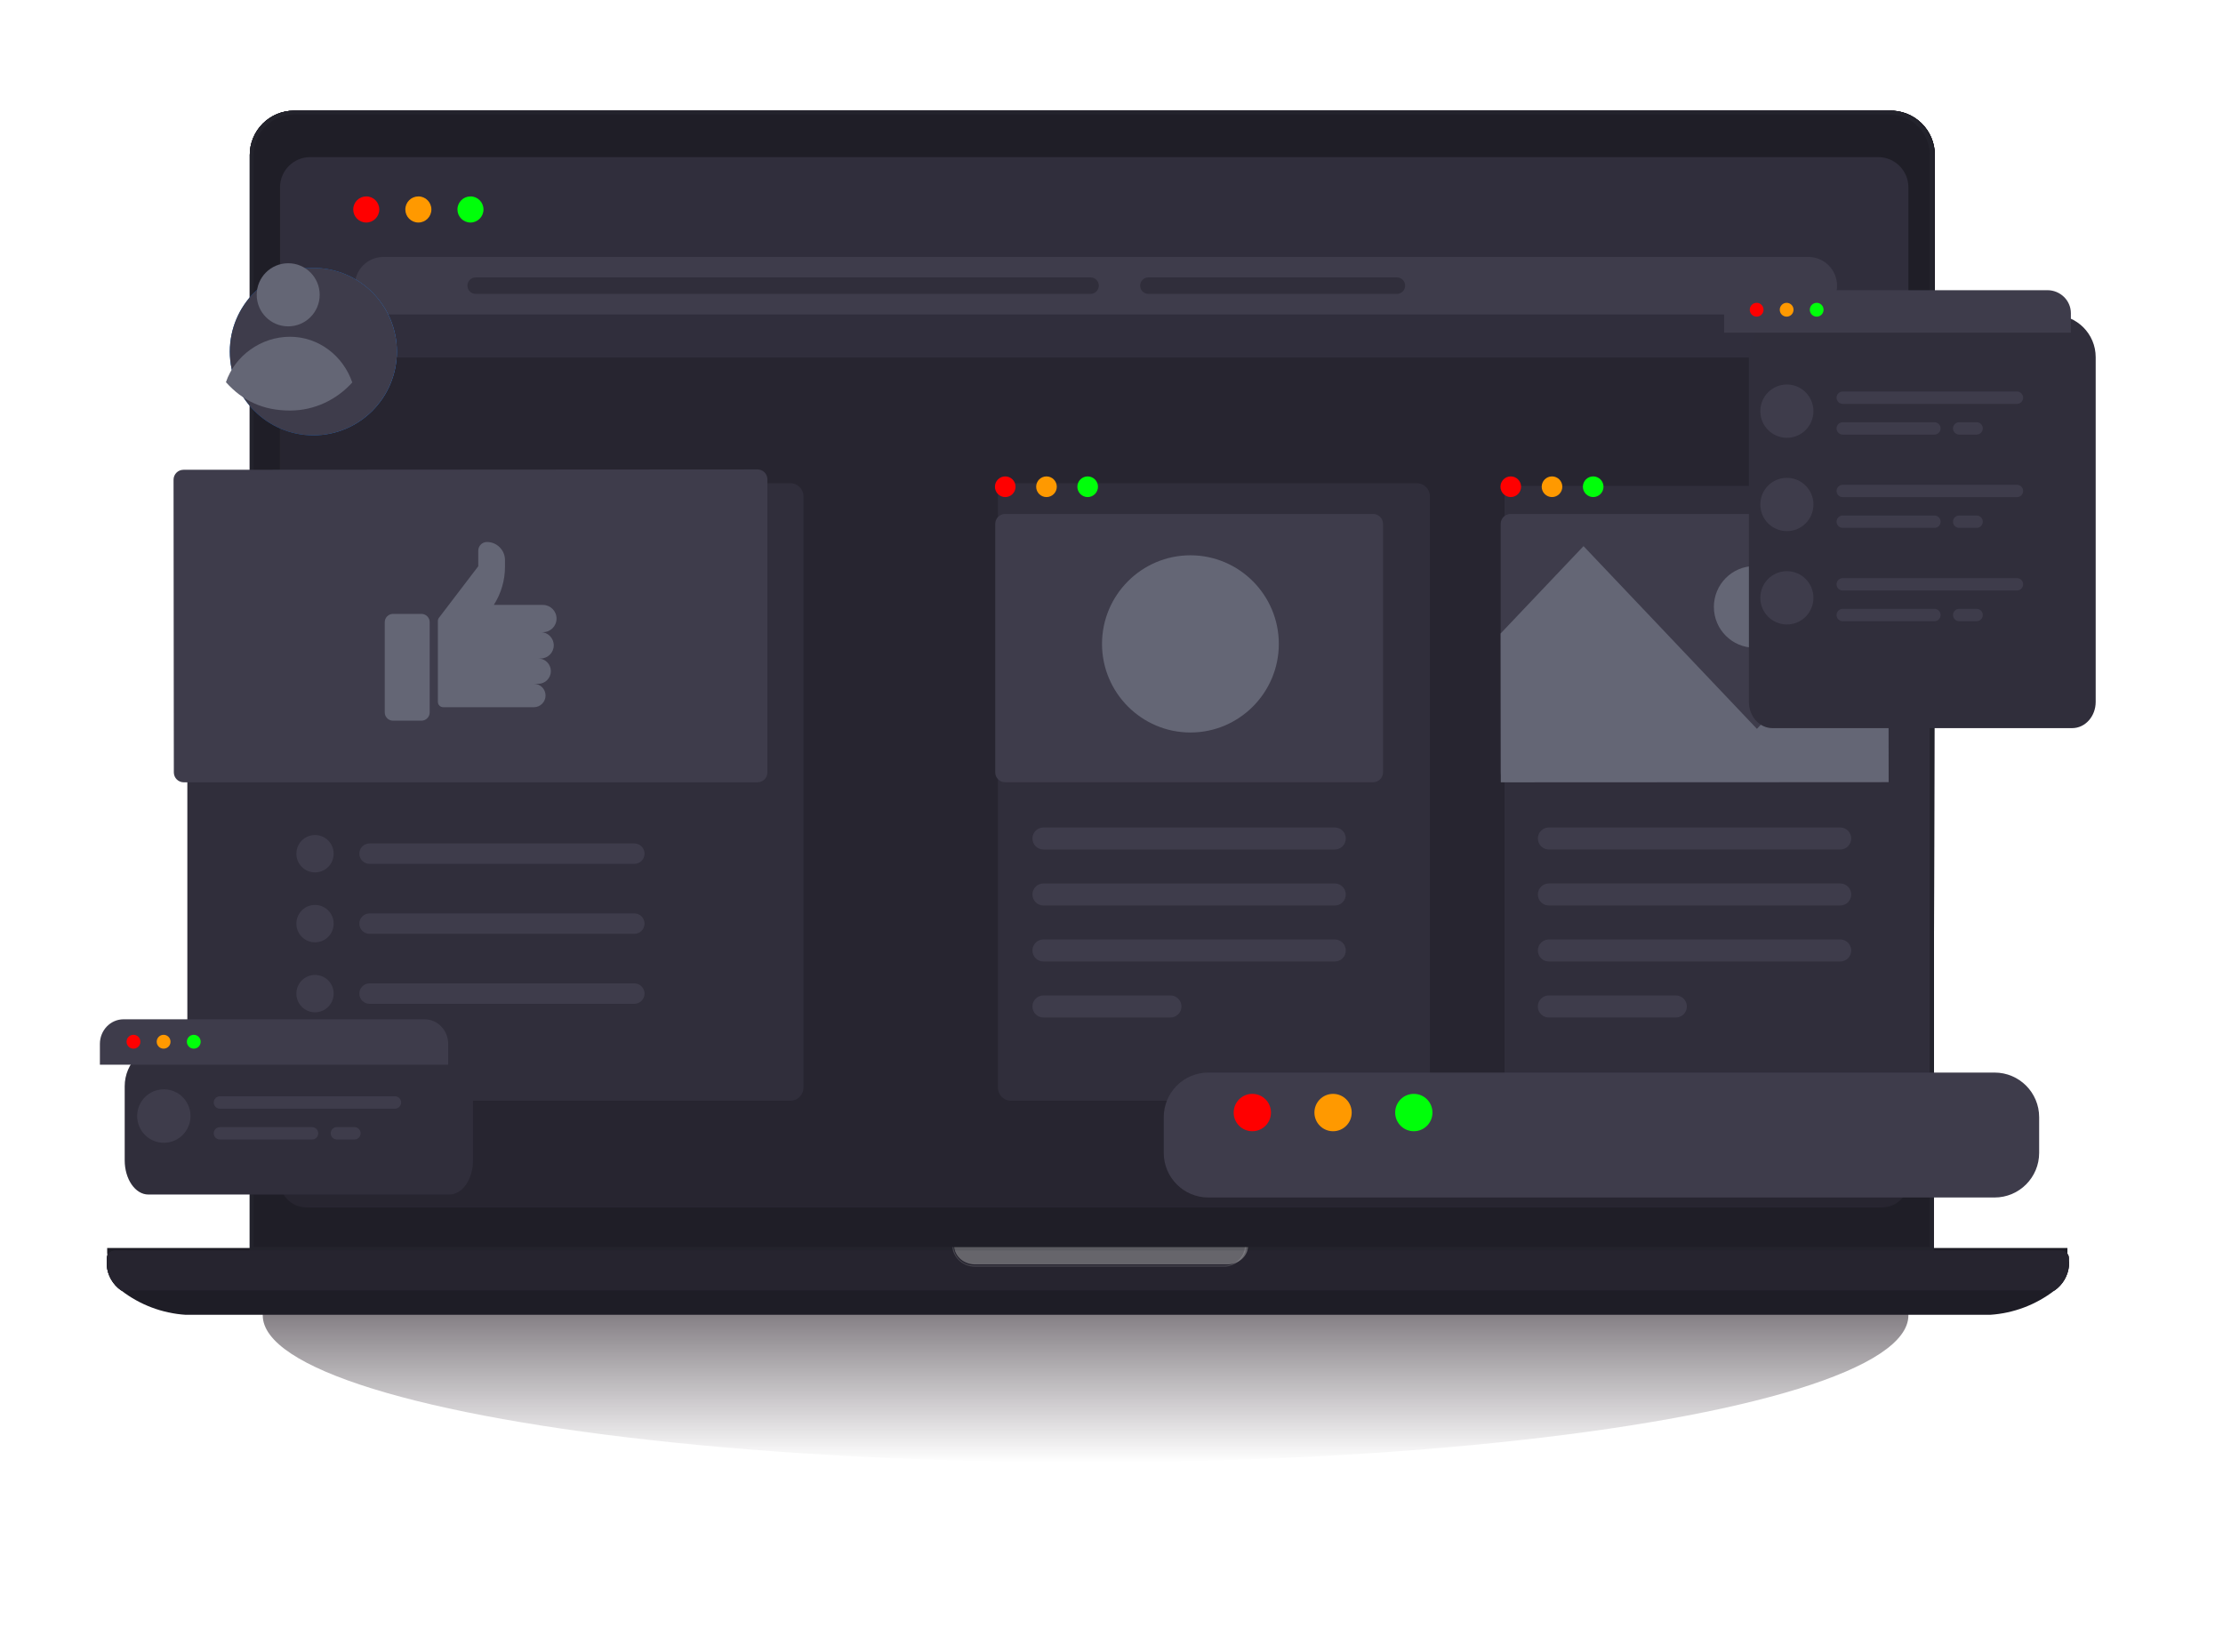 <svg width="643" height="478" viewBox="0 0 643 478" fill="none" xmlns="http://www.w3.org/2000/svg">
<g filter="url(#filter0_f_3048_5424)">
<ellipse cx="314" cy="380.5" rx="238" ry="42.5" fill="url(#paint0_linear_3048_5424)"/>
</g>
<path d="M559.315 361.803H72.25V44.801C72.25 41.408 73.599 38.153 75.999 35.753C78.4 33.353 81.655 32.005 85.05 32.005H546.449C548.163 31.952 549.87 32.244 551.469 32.863C553.068 33.483 554.526 34.417 555.757 35.61C556.988 36.804 557.966 38.232 558.634 39.811C559.302 41.39 559.646 43.087 559.645 44.801L559.315 361.803Z" fill="url(#paint1_linear_3048_5424)"/>
<path d="M559.315 361.803H72.25V44.801C72.25 41.408 73.599 38.153 75.999 35.753C78.4 33.353 81.655 32.005 85.05 32.005H546.449C548.163 31.952 549.87 32.244 551.469 32.863C553.068 33.483 554.526 34.417 555.757 35.61C556.988 36.804 557.966 38.232 558.634 39.811C559.302 41.39 559.646 43.087 559.645 44.801L559.315 361.803Z" fill="#1F1E27"/>
<path d="M598 361V362.462C597.874 364.221 597.437 365.925 596.72 367.454C596.002 368.983 595.022 370.299 593.847 371.312C588.472 376.435 581.976 379.46 575.193 380H53.807C47.024 379.46 40.528 376.435 35.153 371.312C33.978 370.299 32.998 368.983 32.28 367.454C31.563 365.925 31.126 364.221 31 362.462V361H598Z" fill="#1E1D26"/>
<path d="M598.442 363.979V366.09C598.316 367.519 597.878 368.903 597.16 370.145C596.442 371.387 595.461 372.457 594.285 373.28H35.038C33.862 372.457 32.88 371.387 32.162 370.145C31.444 368.903 31.007 367.519 30.881 366.09V363.979C30.881 363.402 31.11 362.848 31.519 362.44C31.927 362.032 32.481 361.803 33.058 361.803H596.264C596.842 361.803 597.396 362.032 597.804 362.44C598.212 362.848 598.442 363.402 598.442 363.979Z" fill="#26242F"/>
<g style="mix-blend-mode:multiply" opacity="0.45">
<path d="M328.338 360.768H276C276.133 362.135 276.833 363.407 277.962 364.333C279.091 365.258 280.566 365.769 282.095 365.764H354.971C356.493 365.768 357.96 365.255 359.078 364.329C360.196 363.402 360.883 362.13 361 360.768H328.338Z" fill="#B3B3B3"/>
</g>
<g style="mix-blend-mode:screen">
<g style="mix-blend-mode:screen">
<path d="M354.598 366.404H282.02C280.409 366.417 278.849 365.851 277.633 364.813C276.418 363.775 275.631 362.336 275.422 360.768H275.818C275.934 362.217 276.604 363.569 277.693 364.554C278.782 365.539 280.209 366.084 281.69 366.08H354.268C355.742 366.083 357.162 365.536 358.24 364.55C359.318 363.563 359.974 362.211 360.074 360.768H360.47C360.284 362.22 359.602 363.568 358.536 364.592C357.47 365.615 356.081 366.254 354.598 366.404Z" fill="white" fill-opacity="0.15"/>
</g>
</g>
<g style="mix-blend-mode:multiply">
<path d="M546.449 33.127C549.553 33.126 552.53 34.354 554.73 36.542C556.931 38.73 558.176 41.699 558.194 44.801V360.682H73.372V44.801C73.372 41.705 74.602 38.735 76.792 36.546C78.982 34.356 81.953 33.127 85.05 33.127H546.449ZM546.449 32.005H85.05C81.655 32.005 78.4 33.353 75.999 35.753C73.599 38.153 72.25 41.408 72.25 44.801V361.803H559.315V44.801C559.316 43.087 558.972 41.39 558.304 39.811C557.637 38.232 556.658 36.804 555.427 35.61C554.196 34.417 552.738 33.483 551.139 32.863C549.54 32.244 547.833 31.952 546.119 32.005H546.449Z" fill="#3E3C4B" fill-opacity="0.15"/>
</g>
<path d="M559.315 361.803H72.25V44.801C72.25 41.408 73.599 38.153 75.999 35.753C78.4 33.353 81.655 32.005 85.05 32.005H546.449C548.163 31.952 549.87 32.244 551.469 32.863C553.068 33.483 554.526 34.417 555.757 35.61C556.988 36.804 557.966 38.232 558.634 39.811C559.302 41.39 559.646 43.087 559.645 44.801L559.315 361.803Z" fill="url(#paint2_linear_3048_5424)"/>
<path d="M559.315 361.803H72.25V44.801C72.25 41.408 73.599 38.153 75.999 35.753C78.4 33.353 81.655 32.005 85.05 32.005H546.449C548.163 31.952 549.87 32.244 551.469 32.863C553.068 33.483 554.526 34.417 555.757 35.61C556.988 36.804 557.966 38.232 558.634 39.811C559.302 41.39 559.646 43.087 559.645 44.801L559.315 361.803Z" fill="#1F1E27"/>
<path d="M598.442 364.903V366.091C598.316 367.52 597.878 368.904 597.16 370.146C596.442 371.388 595.461 372.458 594.285 373.28C588.904 377.441 582.402 379.899 575.613 380.338H53.71C46.921 379.899 40.419 377.441 35.038 373.28C33.862 372.458 32.88 371.388 32.162 370.146C31.444 368.904 31.007 367.52 30.881 366.091V364.903H598.442Z" fill="#1E1D26"/>
<path d="M598.442 363.979V366.09C598.316 367.519 597.878 368.903 597.16 370.145C596.442 371.387 595.461 372.457 594.285 373.28H35.038C33.862 372.457 32.88 371.387 32.162 370.145C31.444 368.903 31.007 367.519 30.881 366.09V363.979C30.881 363.402 31.11 362.848 31.519 362.44C31.927 362.032 32.481 361.803 33.058 361.803H596.264C596.842 361.803 597.396 362.032 597.804 362.44C598.212 362.848 598.442 363.402 598.442 363.979Z" fill="#26242F"/>
<g style="mix-blend-mode:multiply" opacity="0.45">
<path d="M328.338 360.768H276C276.133 362.135 276.833 363.407 277.962 364.333C279.091 365.258 280.566 365.769 282.095 365.764H354.971C356.493 365.768 357.96 365.255 359.078 364.329C360.196 363.402 360.883 362.13 361 360.768H328.338Z" fill="#B3B3B3"/>
</g>
<g style="mix-blend-mode:screen">
<g style="mix-blend-mode:screen">
<path d="M354.598 366.404H282.02C280.409 366.417 278.849 365.851 277.633 364.813C276.418 363.775 275.631 362.336 275.422 360.768H275.818C275.934 362.217 276.604 363.569 277.693 364.554C278.782 365.539 280.209 366.084 281.69 366.08H354.268C355.742 366.083 357.162 365.536 358.24 364.55C359.318 363.563 359.974 362.211 360.074 360.768H360.47C360.284 362.22 359.602 363.568 358.536 364.592C357.47 365.615 356.081 366.254 354.598 366.404Z" fill="white" fill-opacity="0.15"/>
</g>
</g>
<g style="mix-blend-mode:multiply">
<path d="M546.449 33.127C549.553 33.126 552.53 34.354 554.73 36.542C556.931 38.73 558.176 41.699 558.194 44.801V360.682H73.372V44.801C73.372 41.705 74.602 38.735 76.792 36.546C78.982 34.356 81.953 33.127 85.05 33.127H546.449ZM546.449 32.005H85.05C81.655 32.005 78.4 33.353 75.999 35.753C73.599 38.153 72.25 41.408 72.25 44.801V361.803H559.315V44.801C559.316 43.087 558.972 41.39 558.304 39.811C557.637 38.232 556.658 36.804 555.427 35.61C554.196 34.417 552.738 33.483 551.139 32.863C549.54 32.244 547.833 31.952 546.119 32.005H546.449Z" fill="#3E3C4B" fill-opacity="0.15"/>
</g>
<path d="M543.281 349.236H89.719C84.903 349.236 81 345.328 81 340.506V54.181C81 49.359 84.903 45.451 89.719 45.451H543.281C548.097 45.451 552 49.359 552 54.181V340.488C552 345.328 548.097 349.236 543.281 349.236Z" fill="#302E3C"/>
<path d="M81 103.41V341.731C81 345.869 84.366 349.236 88.501 349.236H544.499C548.634 349.236 552 345.869 552 341.731V103.41H81Z" fill="#272530"/>
<g filter="url(#filter1_d_3048_5424)">
<path d="M428.002 307.402V136.268C428.002 134.676 429.284 133.389 430.868 133.389H548.136C549.72 133.389 551.002 134.676 551.002 136.268V307.384C551.002 308.976 549.72 310.263 548.136 310.263H430.868C429.284 310.281 428.002 308.994 428.002 307.402Z" fill="#302E3B"/>
</g>
<path d="M532.285 245.736H448.006C446.239 245.736 444.828 244.304 444.828 242.55C444.828 240.778 446.257 239.364 448.006 239.364H532.285C534.053 239.364 535.464 240.796 535.464 242.55C535.464 244.304 534.053 245.736 532.285 245.736Z" fill="#3E3C4B"/>
<path d="M484.738 294.329H447.991C446.223 294.329 444.812 292.897 444.812 291.143C444.812 289.371 446.241 287.957 447.991 287.957H484.738C486.506 287.957 487.916 289.389 487.916 291.143C487.934 292.897 486.506 294.329 484.738 294.329Z" fill="#3E3C4B"/>
<path d="M532.285 261.933H448.006C446.239 261.933 444.828 260.501 444.828 258.747C444.828 256.975 446.257 255.562 448.006 255.562H532.285C534.053 255.562 535.464 256.993 535.464 258.747C535.464 260.501 534.053 261.933 532.285 261.933Z" fill="#3E3C4B"/>
<path d="M532.285 278.132H448.006C446.239 278.132 444.828 276.7 444.828 274.946C444.828 273.174 446.257 271.76 448.006 271.76H532.285C534.053 271.76 535.464 273.192 535.464 274.946C535.464 276.7 534.053 278.132 532.285 278.132Z" fill="#3E3C4B"/>
<path d="M436.99 143.787C438.636 143.787 439.971 142.448 439.971 140.798C439.971 139.147 438.636 137.809 436.99 137.809C435.343 137.809 434.008 139.147 434.008 140.798C434.008 142.448 435.343 143.787 436.99 143.787Z" fill="#FF0000"/>
<path d="M448.917 143.787C450.564 143.787 451.899 142.448 451.899 140.798C451.899 139.147 450.564 137.809 448.917 137.809C447.27 137.809 445.936 139.147 445.936 140.798C445.936 142.448 447.27 143.787 448.917 143.787Z" fill="#FF9900"/>
<path d="M463.811 140.798C463.811 142.444 462.472 143.787 460.829 143.787C459.187 143.787 457.848 142.444 457.848 140.798C457.848 139.151 459.187 137.809 460.829 137.809C462.472 137.809 463.811 139.151 463.811 140.798Z" fill="#00FF0A"/>
<path d="M543.368 148.672H436.938C435.353 148.672 434.068 149.957 434.068 151.541V223.41C434.068 224.994 435.353 226.279 436.938 226.279H543.368C544.953 226.279 546.238 224.994 546.238 223.41V151.541C546.238 149.957 544.953 148.672 543.368 148.672Z" fill="#3E3C4B"/>
<path d="M508.188 210.833L506.331 208.882L458.031 157.979L434.051 183.252L434.104 226.298L546.292 226.244L546.256 205.5L529.74 188.102L508.188 210.833Z" fill="#646675"/>
<path d="M507.523 187.37C514.032 187.37 519.308 182.081 519.308 175.557C519.308 169.033 514.032 163.744 507.523 163.744C501.014 163.744 495.738 169.033 495.738 175.557C495.738 182.081 501.014 187.37 507.523 187.37Z" fill="#646675"/>
<path d="M102.615 82.648C102.615 78.048 106.329 74.325 110.918 74.325H523.064C527.653 74.325 531.367 78.048 531.367 82.648C531.367 87.248 527.653 90.971 523.064 90.971H110.918C106.329 90.971 102.615 87.248 102.615 82.648Z" fill="#3E3C4B"/>
<path d="M109.706 60.596C109.706 62.69 108.01 64.373 105.939 64.373C103.85 64.373 102.172 62.672 102.172 60.596C102.172 58.502 103.868 56.819 105.939 56.819C108.01 56.802 109.706 58.502 109.706 60.596Z" fill="#FF0000"/>
<path d="M124.777 60.596C124.777 62.69 123.081 64.373 121.009 64.373C118.92 64.373 117.242 62.672 117.242 60.596C117.242 58.502 118.938 56.819 121.009 56.819C123.081 56.802 124.777 58.502 124.777 60.596Z" fill="#FF9900"/>
<path d="M139.849 60.596C139.849 62.69 138.153 64.373 136.082 64.373C133.993 64.373 132.314 62.672 132.314 60.596C132.314 58.502 134.011 56.819 136.082 56.819C138.153 56.802 139.849 58.502 139.849 60.596Z" fill="#00FF0A"/>
<path d="M315.455 85.011H137.576C136.273 85.011 135.201 83.955 135.201 82.63C135.201 81.324 136.255 80.25 137.576 80.25H315.455C316.758 80.25 317.83 81.306 317.83 82.63C317.812 83.955 316.758 85.011 315.455 85.011Z" fill="#302E3B"/>
<path d="M404.069 85.011H332.164C330.86 85.011 329.789 83.955 329.789 82.63C329.789 81.324 330.843 80.25 332.164 80.25H404.069C405.372 80.25 406.444 81.306 406.444 82.63C406.426 83.955 405.372 85.011 404.069 85.011Z" fill="#302E3B"/>
<g filter="url(#filter2_d_3048_5424)">
<path d="M221.43 311.246H50.819C48.712 311.246 47.016 309.546 47.016 307.434V136.415C47.016 134.303 48.712 132.603 50.819 132.603H221.43C223.537 132.603 225.234 134.303 225.234 136.415V307.434C225.234 309.546 223.537 311.246 221.43 311.246Z" fill="#302E3B"/>
</g>
<path d="M53.066 135.895C51.481 135.896 50.197 137.182 50.198 138.767L50.282 223.434C50.283 225.018 51.568 226.301 53.151 226.301H219.098C220.683 226.301 221.967 225.016 221.967 223.432V138.66C221.967 137.075 220.682 135.79 219.096 135.791L53.066 135.895Z" fill="#3E3C4B"/>
<path d="M160.977 178.941C160.977 176.758 159.209 174.986 157.031 174.986H142.836C144.942 171.693 146.067 167.862 146.067 163.943V162.01C146.067 159.128 143.728 156.783 140.853 156.783C139.461 156.783 138.336 157.911 138.336 159.307V163.799L126.98 178.691C126.765 178.959 126.658 179.299 126.658 179.622V203.033C126.658 203.892 127.355 204.572 128.194 204.572H154.424C156.281 204.572 157.799 203.068 157.799 201.189C157.799 199.328 156.299 197.806 154.424 197.806H155.692C157.709 197.806 159.334 196.16 159.334 194.137C159.334 192.115 157.691 190.486 155.692 190.486H156.37C158.477 190.486 160.173 188.785 160.173 186.673C160.173 184.561 158.477 182.861 156.37 182.861H157.031C159.209 182.897 160.977 181.125 160.977 178.941Z" fill="#646675"/>
<path d="M121.893 208.475H113.68C112.358 208.475 111.287 207.401 111.287 206.076V179.98C111.287 178.656 112.358 177.582 113.68 177.582H121.893C123.215 177.582 124.286 178.656 124.286 179.98V206.076C124.286 207.401 123.215 208.475 121.893 208.475Z" fill="#646675"/>
<path d="M96.51 246.956C96.51 249.945 94.099 252.361 91.117 252.361C88.135 252.361 85.725 249.945 85.725 246.956C85.725 243.967 88.135 241.551 91.117 241.551C94.099 241.551 96.51 243.967 96.51 246.956Z" fill="#3E3C4B"/>
<path d="M183.485 249.891H106.884C105.259 249.891 103.938 248.566 103.938 246.938C103.938 245.309 105.259 243.984 106.884 243.984H183.485C185.11 243.984 186.431 245.309 186.431 246.938C186.431 248.584 185.11 249.891 183.485 249.891Z" fill="#3E3C4B"/>
<path d="M96.51 267.182C96.51 270.171 94.099 272.587 91.117 272.587C88.135 272.587 85.725 270.171 85.725 267.182C85.725 264.193 88.135 261.776 91.117 261.776C94.099 261.776 96.51 264.193 96.51 267.182Z" fill="#3E3C4B"/>
<path d="M183.483 270.133H106.882C105.257 270.133 103.936 268.809 103.936 267.18C103.936 265.551 105.257 264.227 106.882 264.227H183.483C185.108 264.227 186.429 265.551 186.429 267.18C186.429 268.809 185.108 270.133 183.483 270.133Z" fill="#3E3C4B"/>
<path d="M96.51 287.424C96.51 290.413 94.099 292.829 91.117 292.829C88.135 292.829 85.725 290.413 85.725 287.424C85.725 284.435 88.135 282.019 91.117 282.019C94.099 282.019 96.51 284.435 96.51 287.424Z" fill="#3E3C4B"/>
<path d="M183.485 290.377H106.884C105.259 290.377 103.938 289.053 103.938 287.424C103.938 285.795 105.259 284.471 106.884 284.471H183.485C185.11 284.471 186.431 285.795 186.431 287.424C186.431 289.053 185.11 290.377 183.485 290.377Z" fill="#3E3C4B"/>
<g filter="url(#filter3_d_3048_5424)">
<path d="M402.628 311.246H285.28C283.173 311.246 281.477 309.546 281.477 307.434V136.415C281.477 134.303 283.173 132.603 285.28 132.603H402.628C404.735 132.603 406.431 134.303 406.431 136.415V307.434C406.431 309.546 404.735 311.246 402.628 311.246Z" fill="#302E3B"/>
</g>
<path d="M397.168 148.675H290.737C289.152 148.675 287.867 149.959 287.867 151.544V223.413C287.867 224.997 289.152 226.282 290.737 226.282H397.168C398.752 226.282 400.037 224.997 400.037 223.413V151.544C400.037 149.959 398.752 148.675 397.168 148.675Z" fill="#3E3C4B"/>
<path d="M344.327 211.892C330.239 211.892 318.758 200.401 318.758 186.261C318.758 172.14 330.221 160.631 344.327 160.631C358.415 160.631 369.897 172.122 369.897 186.261C369.897 200.401 358.433 211.892 344.327 211.892Z" fill="#646675"/>
<path d="M386.09 245.738H301.811C300.043 245.738 298.633 244.306 298.633 242.552C298.633 240.78 300.061 239.366 301.811 239.366H386.09C387.84 239.366 389.269 240.798 389.269 242.552C389.286 244.306 387.858 245.738 386.09 245.738Z" fill="#3E3C4B"/>
<path d="M338.558 294.332H301.811C300.043 294.332 298.633 292.9 298.633 291.146C298.633 289.374 300.061 287.96 301.811 287.96H338.558C340.326 287.96 341.737 289.392 341.737 291.146C341.737 292.9 340.308 294.332 338.558 294.332Z" fill="#3E3C4B"/>
<path d="M386.09 261.935H301.811C300.043 261.935 298.633 260.503 298.633 258.749C298.633 256.977 300.061 255.563 301.811 255.563H386.09C387.84 255.563 389.269 256.995 389.269 258.749C389.286 260.503 387.858 261.935 386.09 261.935Z" fill="#3E3C4B"/>
<path d="M386.09 278.134H301.811C300.043 278.134 298.633 276.702 298.633 274.948C298.633 273.176 300.061 271.762 301.811 271.762H386.09C387.84 271.762 389.269 273.194 389.269 274.948C389.286 276.702 387.858 278.134 386.09 278.134Z" fill="#3E3C4B"/>
<path d="M290.765 143.79C292.412 143.79 293.747 142.451 293.747 140.801C293.747 139.15 292.412 137.812 290.765 137.812C289.118 137.812 287.783 139.15 287.783 140.801C287.783 142.451 289.118 143.79 290.765 143.79Z" fill="#FF0000"/>
<path d="M302.693 143.79C304.339 143.79 305.674 142.451 305.674 140.801C305.674 139.15 304.339 137.812 302.693 137.812C301.046 137.812 299.711 139.15 299.711 140.801C299.711 142.451 301.046 143.79 302.693 143.79Z" fill="#FF9900"/>
<path d="M317.588 140.801C317.588 142.447 316.249 143.79 314.607 143.79C312.964 143.79 311.625 142.447 311.625 140.801C311.625 139.154 312.964 137.812 314.607 137.812C316.249 137.812 317.588 139.154 317.588 140.801Z" fill="#00FF0A"/>
<g filter="url(#filter4_d_3048_5424)">
<path d="M592.19 203.454H505.506C501.754 203.454 498.695 200.066 498.695 195.867V96.139C498.695 89.404 504.155 83.944 510.89 83.944H586.805C593.54 83.944 599 89.404 599 96.139V195.867C599 200.066 595.959 203.454 592.19 203.454Z" fill="#302E3B"/>
</g>
<path d="M592.19 83.944H505.506C501.754 83.944 498.695 86.914 498.695 90.596V96.223H599V90.596C599 86.931 595.959 83.944 592.19 83.944Z" fill="#3E3C4B"/>
<path d="M510.1 89.599C510.1 90.705 509.211 91.597 508.109 91.597C507.006 91.597 506.117 90.705 506.117 89.599C506.117 88.492 507.006 87.6 508.109 87.6C509.211 87.582 510.1 88.492 510.1 89.599Z" fill="#FF0000"/>
<path d="M518.776 89.598C518.776 90.705 517.887 91.597 516.784 91.597C515.682 91.597 514.793 90.705 514.793 89.598C514.793 88.492 515.682 87.6 516.784 87.6C517.887 87.6 518.776 88.492 518.776 89.598Z" fill="#FF9900"/>
<path d="M527.467 89.599C527.467 90.705 526.578 91.597 525.476 91.597C524.373 91.597 523.484 90.705 523.484 89.599C523.484 88.492 524.373 87.6 525.476 87.6C526.56 87.582 527.467 88.492 527.467 89.599Z" fill="#00FF0A"/>
<path d="M524.532 118.935C524.532 123.199 521.101 126.643 516.852 126.643C512.603 126.643 509.172 123.199 509.172 118.935C509.172 114.67 512.603 111.226 516.852 111.226C521.101 111.226 524.532 114.687 524.532 118.935Z" fill="#3E3C4B"/>
<path d="M583.414 116.829H532.997C532.019 116.829 531.219 116.026 531.219 115.044C531.219 114.063 532.019 113.26 532.997 113.26H583.414C584.392 113.26 585.192 114.063 585.192 115.044C585.192 116.026 584.392 116.829 583.414 116.829Z" fill="#3E3C4B"/>
<path d="M559.539 125.715H532.997C532.019 125.715 531.219 124.912 531.219 123.931C531.219 122.949 532.019 122.146 532.997 122.146H559.539C560.516 122.146 561.316 122.949 561.316 123.931C561.316 124.912 560.534 125.715 559.539 125.715Z" fill="#3E3C4B"/>
<path d="M571.746 125.715H566.68C565.702 125.715 564.902 124.912 564.902 123.931C564.902 122.949 565.702 122.146 566.68 122.146H571.746C572.724 122.146 573.524 122.949 573.524 123.931C573.506 124.912 572.724 125.715 571.746 125.715Z" fill="#3E3C4B"/>
<path d="M524.532 145.934C524.532 150.198 521.101 153.642 516.852 153.642C512.603 153.642 509.172 150.198 509.172 145.934C509.172 141.669 512.603 138.225 516.852 138.225C521.101 138.225 524.532 141.686 524.532 145.934Z" fill="#3E3C4B"/>
<path d="M583.414 143.811H532.997C532.019 143.811 531.219 143.008 531.219 142.027C531.219 141.045 532.019 140.242 532.997 140.242H583.414C584.392 140.242 585.192 141.045 585.192 142.027C585.192 143.026 584.392 143.811 583.414 143.811Z" fill="#3E3C4B"/>
<path d="M559.539 152.697H532.997C532.019 152.697 531.219 151.894 531.219 150.912C531.219 149.931 532.019 149.128 532.997 149.128H559.539C560.517 149.128 561.317 149.931 561.317 150.912C561.317 151.912 560.534 152.697 559.539 152.697Z" fill="#3E3C4B"/>
<path d="M571.746 152.697H566.68C565.702 152.697 564.902 151.894 564.902 150.912C564.902 149.931 565.702 149.128 566.68 149.128H571.746C572.724 149.128 573.524 149.931 573.524 150.912C573.506 151.912 572.724 152.697 571.746 152.697Z" fill="#3E3C4B"/>
<path d="M524.532 172.932C524.532 177.196 521.101 180.641 516.852 180.641C512.603 180.641 509.172 177.196 509.172 172.932C509.172 168.667 512.603 165.223 516.852 165.223C521.101 165.223 524.532 168.667 524.532 172.932Z" fill="#3E3C4B"/>
<path d="M583.414 170.809H532.997C532.019 170.809 531.219 170.006 531.219 169.025C531.219 168.043 532.019 167.24 532.997 167.24H583.414C584.392 167.24 585.192 168.043 585.192 169.025C585.192 170.006 584.392 170.809 583.414 170.809Z" fill="#3E3C4B"/>
<path d="M559.539 179.695H532.997C532.019 179.695 531.219 178.892 531.219 177.91C531.219 176.929 532.019 176.126 532.997 176.126H559.539C560.516 176.126 561.316 176.929 561.316 177.91C561.316 178.91 560.534 179.695 559.539 179.695Z" fill="#3E3C4B"/>
<path d="M571.746 179.695H566.68C565.702 179.695 564.902 178.892 564.902 177.91C564.902 176.929 565.702 176.126 566.68 176.126H571.746C572.724 176.126 573.524 176.929 573.524 177.91C573.506 178.91 572.724 179.695 571.746 179.695Z" fill="#3E3C4B"/>
<g filter="url(#filter5_d_3048_5424)">
<path d="M122.799 338.368H35.735C31.966 338.368 28.895 333.95 28.895 328.472V307.049C28.895 300.314 34.354 294.854 41.09 294.854H117.444C124.179 294.854 129.639 300.314 129.639 307.049V328.472C129.639 333.95 126.585 338.368 122.799 338.368Z" fill="#302E3B"/>
</g>
<path d="M122.799 294.854H35.735C31.966 294.854 28.895 298.032 28.895 301.971V307.991H129.639V301.971C129.639 298.05 126.585 294.854 122.799 294.854Z" fill="#3E3C4B"/>
<path d="M40.609 301.343C40.609 302.452 39.717 303.347 38.609 303.347C37.502 303.347 36.609 302.452 36.609 301.343C36.609 300.233 37.502 299.338 38.609 299.338C39.717 299.338 40.609 300.233 40.609 301.343Z" fill="#FF0000"/>
<path d="M49.324 301.343C49.324 302.452 48.431 303.347 47.324 303.347C46.217 303.347 45.324 302.452 45.324 301.343C45.324 300.233 46.217 299.338 47.324 299.338C48.431 299.338 49.324 300.233 49.324 301.343Z" fill="#FF9900"/>
<path d="M58.049 301.343C58.049 302.452 57.156 303.347 56.049 303.347C54.942 303.347 54.049 302.452 54.049 301.343C54.049 300.233 54.942 299.338 56.049 299.338C57.138 299.338 58.049 300.233 58.049 301.343Z" fill="#00FF0A"/>
<path d="M55.103 322.839C55.103 327.116 51.657 330.571 47.389 330.571C43.122 330.571 39.676 327.116 39.676 322.839C39.676 318.561 43.122 315.106 47.389 315.106C51.639 315.106 55.103 318.561 55.103 322.839Z" fill="#3E3C4B"/>
<path d="M114.243 320.708H63.604C62.622 320.708 61.818 319.902 61.818 318.918C61.818 317.933 62.622 317.128 63.604 317.128H114.243C115.225 317.128 116.028 317.933 116.028 318.918C116.028 319.92 115.225 320.708 114.243 320.708Z" fill="#3E3C4B"/>
<path d="M90.263 329.622H63.604C62.622 329.622 61.818 328.816 61.818 327.832C61.818 326.847 62.622 326.042 63.604 326.042H90.263C91.245 326.042 92.048 326.847 92.048 327.832C92.048 328.834 91.263 329.622 90.263 329.622Z" fill="#3E3C4B"/>
<path d="M102.526 329.622H97.438C96.456 329.622 95.652 328.816 95.652 327.832C95.652 326.847 96.456 326.042 97.438 326.042H102.526C103.508 326.042 104.312 326.847 104.312 327.832C104.294 328.834 103.508 329.622 102.526 329.622Z" fill="#3E3C4B"/>
<g filter="url(#filter6_d_3048_5424)">
<path d="M83.463 118.76C70.15 118.76 59.301 107.902 59.301 94.54C59.301 81.196 70.133 70.32 83.463 70.32C96.776 70.32 107.625 81.179 107.625 94.54C107.608 107.902 96.776 118.76 83.463 118.76Z" fill="url(#paint3_linear_3048_5424)"/>
<path d="M83.463 118.76C70.15 118.76 59.301 107.902 59.301 94.54C59.301 81.196 70.133 70.32 83.463 70.32C96.776 70.32 107.625 81.179 107.625 94.54C107.608 107.902 96.776 118.76 83.463 118.76Z" fill="#3E3C4B"/>
</g>
<path d="M92.467 85.278C92.467 90.325 88.396 94.406 83.36 94.406C78.325 94.406 74.254 90.325 74.254 85.278C74.254 80.23 78.325 76.15 83.36 76.15C88.378 76.132 92.467 80.23 92.467 85.278Z" fill="#646675"/>
<path d="M83.873 118.759C90.989 118.759 97.388 115.62 101.893 110.636C99.263 102.949 92.203 97.413 83.873 97.413C75.544 97.413 67.963 102.85 65.352 110.556C70.151 115.925 76.092 118.759 83.873 118.759Z" fill="#646675"/>
<g filter="url(#filter7_d_3048_5424)">
<path d="M569.758 339.227H342.329C335.205 339.227 329.438 333.445 329.438 326.304V316.012C329.438 308.871 335.205 303.09 342.329 303.09H569.758C576.882 303.09 582.65 308.871 582.65 316.012V326.304C582.65 333.445 576.882 339.227 569.758 339.227Z" fill="#3E3C4B"/>
</g>
<path d="M408.945 327.235C405.963 327.235 403.553 324.819 403.553 321.83C403.553 318.841 405.963 316.425 408.945 316.425C411.927 316.425 414.338 318.841 414.338 321.83C414.338 324.819 411.927 327.235 408.945 327.235Z" fill="#00FF0A"/>
<path d="M385.586 327.235C382.604 327.235 380.193 324.819 380.193 321.83C380.193 318.841 382.604 316.425 385.586 316.425C388.568 316.425 390.978 318.841 390.978 321.83C390.978 324.819 388.568 327.235 385.586 327.235Z" fill="#FF9900"/>
<path d="M362.232 327.235C359.25 327.235 356.84 324.819 356.84 321.83C356.84 318.841 359.25 316.425 362.232 316.425C365.214 316.425 367.625 318.841 367.625 321.83C367.625 324.819 365.214 327.235 362.232 327.235Z" fill="#FF0000"/>
<defs>
<filter id="filter0_f_3048_5424" x="21" y="283" width="586" height="195" filterUnits="userSpaceOnUse" color-interpolation-filters="sRGB">
<feFlood flood-opacity="0" result="BackgroundImageFix"/>
<feBlend mode="normal" in="SourceGraphic" in2="BackgroundImageFix" result="shape"/>
<feGaussianBlur stdDeviation="27.5" result="effect1_foregroundBlur_3048_5424"/>
</filter>
<filter id="filter1_d_3048_5424" x="399.308" y="104.695" width="194.735" height="248.61" filterUnits="userSpaceOnUse" color-interpolation-filters="sRGB">
<feFlood flood-opacity="0" result="BackgroundImageFix"/>
<feColorMatrix in="SourceAlpha" type="matrix" values="0 0 0 0 0 0 0 0 0 0 0 0 0 0 0 0 0 0 127 0" result="hardAlpha"/>
<feOffset dx="7.174" dy="7.174"/>
<feGaussianBlur stdDeviation="17.934"/>
<feComposite in2="hardAlpha" operator="out"/>
<feColorMatrix type="matrix" values="0 0 0 0 0 0 0 0 0 0 0 0 0 0 0 0 0 0 0.25 0"/>
<feBlend mode="normal" in2="BackgroundImageFix" result="effect1_dropShadow_3048_5424"/>
<feBlend mode="normal" in="SourceGraphic" in2="effect1_dropShadow_3048_5424" result="shape"/>
</filter>
<filter id="filter2_d_3048_5424" x="18.322" y="103.908" width="249.953" height="250.379" filterUnits="userSpaceOnUse" color-interpolation-filters="sRGB">
<feFlood flood-opacity="0" result="BackgroundImageFix"/>
<feColorMatrix in="SourceAlpha" type="matrix" values="0 0 0 0 0 0 0 0 0 0 0 0 0 0 0 0 0 0 127 0" result="hardAlpha"/>
<feOffset dx="7.174" dy="7.174"/>
<feGaussianBlur stdDeviation="17.934"/>
<feComposite in2="hardAlpha" operator="out"/>
<feColorMatrix type="matrix" values="0 0 0 0 0 0 0 0 0 0 0 0 0 0 0 0 0 0 0.25 0"/>
<feBlend mode="normal" in2="BackgroundImageFix" result="effect1_dropShadow_3048_5424"/>
<feBlend mode="normal" in="SourceGraphic" in2="effect1_dropShadow_3048_5424" result="shape"/>
</filter>
<filter id="filter3_d_3048_5424" x="252.782" y="103.908" width="196.689" height="250.379" filterUnits="userSpaceOnUse" color-interpolation-filters="sRGB">
<feFlood flood-opacity="0" result="BackgroundImageFix"/>
<feColorMatrix in="SourceAlpha" type="matrix" values="0 0 0 0 0 0 0 0 0 0 0 0 0 0 0 0 0 0 127 0" result="hardAlpha"/>
<feOffset dx="7.174" dy="7.174"/>
<feGaussianBlur stdDeviation="17.934"/>
<feComposite in2="hardAlpha" operator="out"/>
<feColorMatrix type="matrix" values="0 0 0 0 0 0 0 0 0 0 0 0 0 0 0 0 0 0 0.25 0"/>
<feBlend mode="normal" in2="BackgroundImageFix" result="effect1_dropShadow_3048_5424"/>
<feBlend mode="normal" in="SourceGraphic" in2="effect1_dropShadow_3048_5424" result="shape"/>
</filter>
<filter id="filter4_d_3048_5424" x="470.001" y="55.25" width="172.04" height="191.245" filterUnits="userSpaceOnUse" color-interpolation-filters="sRGB">
<feFlood flood-opacity="0" result="BackgroundImageFix"/>
<feColorMatrix in="SourceAlpha" type="matrix" values="0 0 0 0 0 0 0 0 0 0 0 0 0 0 0 0 0 0 127 0" result="hardAlpha"/>
<feOffset dx="7.174" dy="7.174"/>
<feGaussianBlur stdDeviation="17.934"/>
<feComposite in2="hardAlpha" operator="out"/>
<feColorMatrix type="matrix" values="0 0 0 0 0 0 0 0 0 0 0 0 0 0 0 0 0 0 0.25 0"/>
<feBlend mode="normal" in2="BackgroundImageFix" result="effect1_dropShadow_3048_5424"/>
<feBlend mode="normal" in="SourceGraphic" in2="effect1_dropShadow_3048_5424" result="shape"/>
</filter>
<filter id="filter5_d_3048_5424" x="0.2" y="266.16" width="172.479" height="115.249" filterUnits="userSpaceOnUse" color-interpolation-filters="sRGB">
<feFlood flood-opacity="0" result="BackgroundImageFix"/>
<feColorMatrix in="SourceAlpha" type="matrix" values="0 0 0 0 0 0 0 0 0 0 0 0 0 0 0 0 0 0 127 0" result="hardAlpha"/>
<feOffset dx="7.174" dy="7.174"/>
<feGaussianBlur stdDeviation="17.934"/>
<feComposite in2="hardAlpha" operator="out"/>
<feColorMatrix type="matrix" values="0 0 0 0 0 0 0 0 0 0 0 0 0 0 0 0 0 0 0.25 0"/>
<feBlend mode="normal" in2="BackgroundImageFix" result="effect1_dropShadow_3048_5424"/>
<feBlend mode="normal" in="SourceGraphic" in2="effect1_dropShadow_3048_5424" result="shape"/>
</filter>
<filter id="filter6_d_3048_5424" x="30.607" y="41.626" width="120.059" height="120.175" filterUnits="userSpaceOnUse" color-interpolation-filters="sRGB">
<feFlood flood-opacity="0" result="BackgroundImageFix"/>
<feColorMatrix in="SourceAlpha" type="matrix" values="0 0 0 0 0 0 0 0 0 0 0 0 0 0 0 0 0 0 127 0" result="hardAlpha"/>
<feOffset dx="7.174" dy="7.174"/>
<feGaussianBlur stdDeviation="17.934"/>
<feComposite in2="hardAlpha" operator="out"/>
<feColorMatrix type="matrix" values="0 0 0 0 0 0 0 0 0 0 0 0 0 0 0 0 0 0 0.25 0"/>
<feBlend mode="normal" in2="BackgroundImageFix" result="effect1_dropShadow_3048_5424"/>
<feBlend mode="normal" in="SourceGraphic" in2="effect1_dropShadow_3048_5424" result="shape"/>
</filter>
<filter id="filter7_d_3048_5424" x="300.743" y="274.396" width="324.947" height="107.872" filterUnits="userSpaceOnUse" color-interpolation-filters="sRGB">
<feFlood flood-opacity="0" result="BackgroundImageFix"/>
<feColorMatrix in="SourceAlpha" type="matrix" values="0 0 0 0 0 0 0 0 0 0 0 0 0 0 0 0 0 0 127 0" result="hardAlpha"/>
<feOffset dx="7.174" dy="7.174"/>
<feGaussianBlur stdDeviation="17.934"/>
<feComposite in2="hardAlpha" operator="out"/>
<feColorMatrix type="matrix" values="0 0 0 0 0 0 0 0 0 0 0 0 0 0 0 0 0 0 0.25 0"/>
<feBlend mode="normal" in2="BackgroundImageFix" result="effect1_dropShadow_3048_5424"/>
<feBlend mode="normal" in="SourceGraphic" in2="effect1_dropShadow_3048_5424" result="shape"/>
</filter>
<linearGradient id="paint0_linear_3048_5424" x1="314" y1="338" x2="314" y2="423" gradientUnits="userSpaceOnUse">
<stop stop-color="#2D1631"/>
<stop offset="0" stop-color="#0D020D"/>
<stop offset="1" stop-color="#0D020D" stop-opacity="0"/>
</linearGradient>
<linearGradient id="paint1_linear_3048_5424" x1="412.971" y1="-35.076" x2="214.543" y2="449.243" gradientUnits="userSpaceOnUse">
<stop stop-color="#18171E"/>
<stop offset="1" stop-color="#201E2F"/>
</linearGradient>
<linearGradient id="paint2_linear_3048_5424" x1="412.971" y1="-35.076" x2="214.543" y2="449.243" gradientUnits="userSpaceOnUse">
<stop stop-color="#18171E"/>
<stop offset="1" stop-color="#201E2F"/>
</linearGradient>
<linearGradient id="paint3_linear_3048_5424" x1="59.31" y1="94.637" x2="107.621" y2="94.637" gradientUnits="userSpaceOnUse">
<stop offset="0.387" stop-color="#0A59B6"/>
<stop offset="0.944" stop-color="#2482F1"/>
</linearGradient>
</defs>
</svg>
